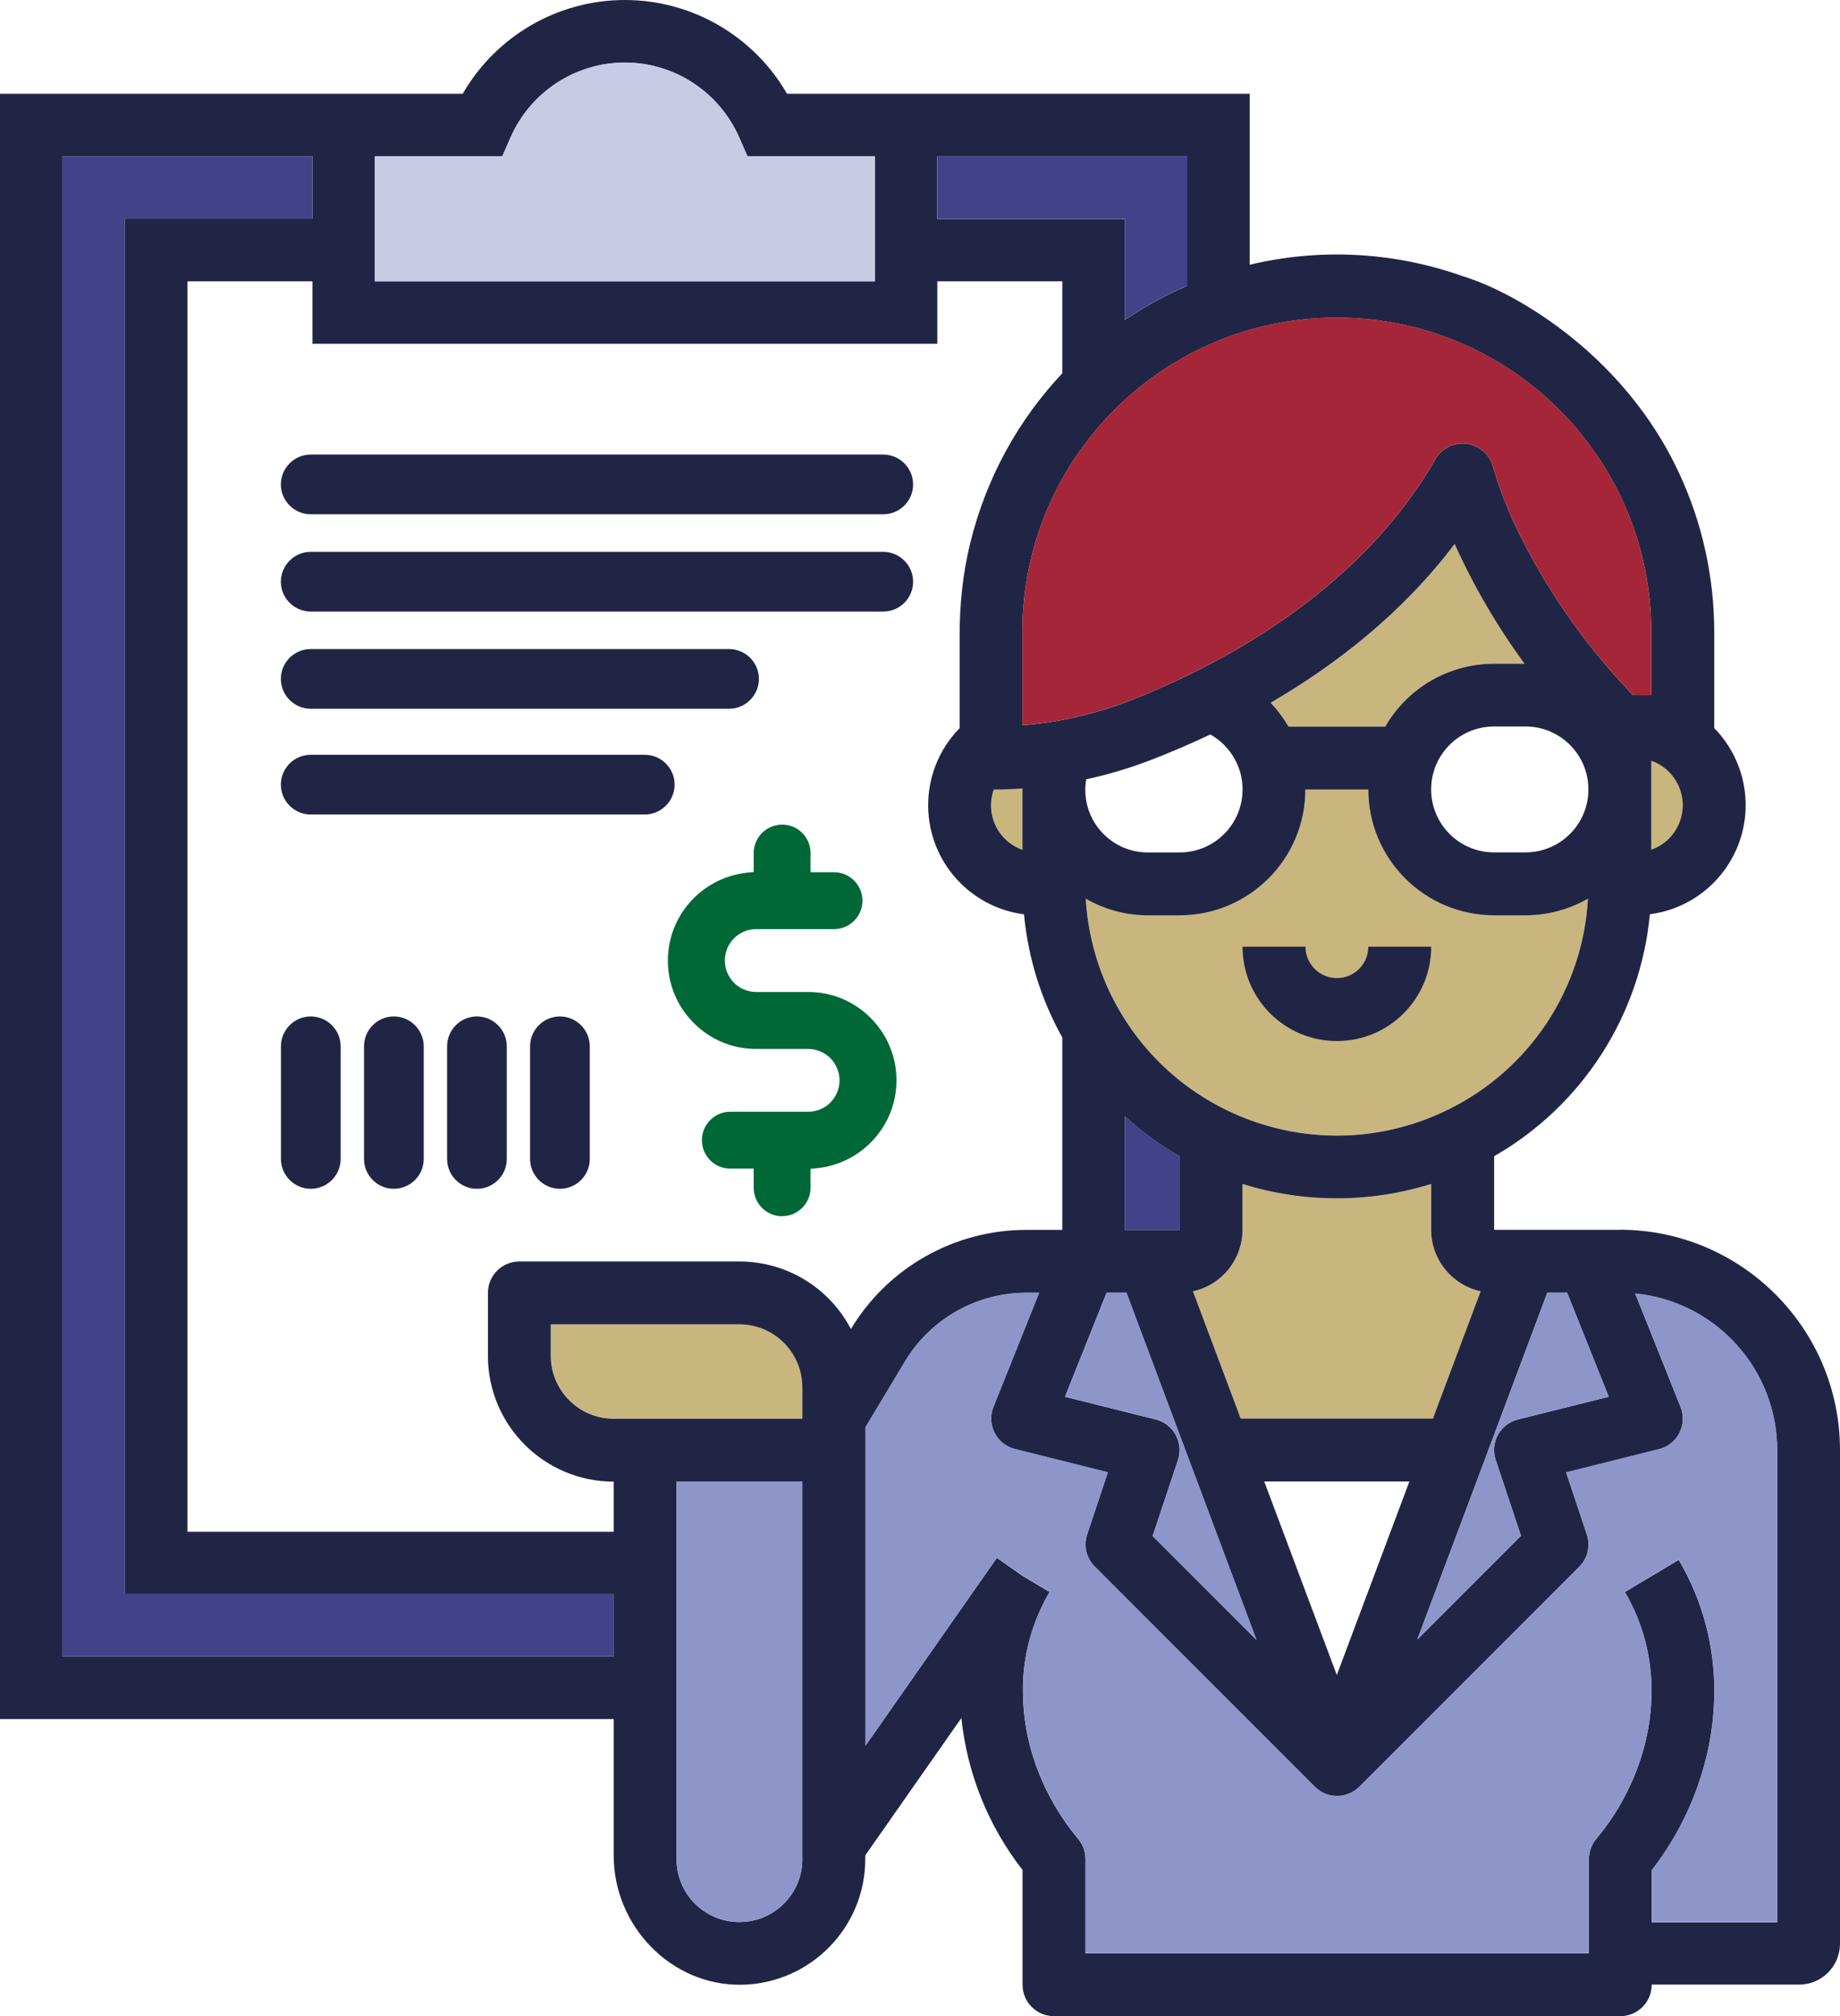 <?xml version="1.0" encoding="UTF-8"?><svg id="Layer_2" xmlns="http://www.w3.org/2000/svg" width="240.1" height="262.99" viewBox="0 0 240.1 262.99"><defs><style>.cls-1{fill:#c8cbe4;}.cls-2{fill:#c8b67e;}.cls-3{fill:#a62639;}.cls-4{fill:#414288;}.cls-5{fill:#006837;}.cls-6{fill:#8e95c9;}.cls-7{fill:#212545;}</style></defs><g id="Layer_1-2"><g><path class="cls-2" d="M161.91,185.03l-6.23-16.6c3.77-.82,6.46-4.16,6.46-8.02v-5.98c8.02,2.5,16.6,2.5,24.62,0v5.98c0,3.86,2.69,7.19,6.46,8.02l-6.23,16.6h-25.09Zm27.13-40.34c-16.24,8.05-35.93,1.42-43.99-14.82-1.96-3.95-3.1-8.26-3.36-12.66,2.48,1.43,5.29,2.18,8.15,2.17h4.1c9.06,0,16.41-7.35,16.41-16.41h8.21c.01,9.06,7.35,16.4,16.41,16.41h4.1c2.86,0,5.67-.75,8.15-2.17-.65,11.77-7.6,22.28-18.18,27.48Zm-23.21-53.04c8.51-4.95,17.18-11.67,24.01-20.71,2.48,5.51,5.54,10.75,9.12,15.62h-3.98c-5.86,0-11.27,3.13-14.2,8.21h-12.62c-.65-1.13-1.43-2.17-2.32-3.11Zm53.42,15.41c-.31,.87-.8,1.66-1.45,2.31-.65,.65-1.43,1.14-2.3,1.44v-11.59c3.2,1.13,4.88,4.64,3.75,7.84Zm-114.54,77.97h-24.62c-4.53,0-8.2-3.68-8.21-8.21v-4.1h24.62c4.53,0,8.2,3.68,8.21,8.21v4.1Zm28.72-82.2v7.99c-2.46-.87-4.1-3.19-4.1-5.8,0-.7,.12-1.4,.36-2.06,1.25,0,2.5-.05,3.74-.14Z"/><path class="cls-7" d="M174.45,127.58c-2.27,0-4.1-1.84-4.1-4.1h-8.21c0,6.8,5.51,12.31,12.31,12.31s12.31-5.51,12.31-12.31h-8.21c0,2.27-1.84,4.1-4.1,4.1Z"/><rect class="cls-7" x="170.35" y="242.47" width="8.21" height="8.21"/><path class="cls-7" d="M211.38,160.41h-16.41v-9.6c11.5-6.59,19.08-18.36,20.32-31.56,7.86-1.02,13.4-8.22,12.38-16.08-.4-3.1-1.8-5.98-3.99-8.21,0-.07,.01-.14,.01-.21v-12.31c0-7.18-1.57-14.28-4.61-20.78-4.8-10.31-12.77-17.44-19.69-21.65-.04-.02-.07-.04-.11-.07h0c-3.16-1.91-6.09-3.21-8.39-3.91-9.29-3.29-18.9-3.62-27.82-1.5V12.23h-60.37c-4.34-7.51-12.38-12.23-21.16-12.23s-16.83,4.72-21.16,12.23H0V224.23H80.08v17.81c0,9.2,7.53,17.01,16.73,16.84,8.92-.17,16.1-7.45,16.1-16.41v-.47l12.54-17.91c.75,7.22,3.51,14.09,7.98,19.82v14.97c0,2.27,1.84,4.1,4.1,4.1h73.9c2.27,0,4.1-1.84,4.1-4.1v-.02h19.21c2.96,.02,5.36-2.38,5.36-5.34v-64.4c-.02-15.86-12.87-28.7-28.72-28.72Zm-9.47,8.21h2.58l5.43,13.57-11.85,2.96c-2.2,.55-3.54,2.78-2.99,4.98,.03,.1,.06,.2,.09,.3l3.3,9.9-13.53,13.53,6.95-18.51,10.02-26.74Zm-40.01,16.41l-6.23-16.6c3.77-.82,6.46-4.16,6.46-8.02v-5.98c8.02,2.5,16.6,2.5,24.62,0v5.98c0,3.86,2.69,7.19,6.46,8.02l-6.23,16.6h-25.09Zm22.01,8.21l-9.47,25.24-9.47-25.24h18.93Zm-30.49-6.08c-.55-1-1.49-1.73-2.6-2.01l-11.85-2.96,5.43-13.57h2.58l10.02,26.74,6.94,18.52-13.53-13.53,3.3-9.9c.36-1.08,.26-2.27-.29-3.27Zm-6.66-41.58c2.17,1.98,4.57,3.75,7.17,5.24v9.6h-7.17v-14.84Zm42.27-.88c-16.24,8.05-35.93,1.42-43.99-14.82-1.96-3.95-3.1-8.26-3.36-12.66,2.48,1.43,5.29,2.18,8.15,2.17h4.1c9.06,0,16.41-7.35,16.41-16.41h8.21c.01,9.06,7.35,16.4,16.41,16.41h4.1c2.86,0,5.67-.75,8.15-2.17-.65,11.77-7.6,22.28-18.18,27.48Zm-47.41-41.63c0-.48,.04-.95,.12-1.42,2.95-.64,5.85-1.51,8.67-2.61,2.38-.93,4.91-2,7.52-3.24,1.33,.74,2.43,1.84,3.17,3.18,.69,1.22,1.05,2.6,1.04,4,0,4.53-3.67,8.21-8.21,8.21h-4.1c-4.51,.03-8.18-3.61-8.21-8.11Zm24.19-11.41c8.51-4.95,17.18-11.67,24.01-20.71,2.48,5.51,5.54,10.75,9.12,15.62h-3.98c-5.86,0-11.27,3.13-14.2,8.21h-12.62c-.65-1.13-1.43-2.17-2.32-3.11Zm33.25,19.52h-4.1c-4.53,0-8.21-3.67-8.21-8.21s3.67-8.21,8.21-8.21h4.1c4.53,0,8.21,3.67,8.21,8.21s-3.67,8.21-8.21,8.21Zm20.17-4.11c-.31,.87-.8,1.66-1.45,2.31-.65,.65-1.43,1.14-2.3,1.44v-11.59c3.2,1.13,4.88,4.64,3.75,7.84Zm-44.78-65.64c22.66,0,41.03,18.37,41.03,41.03v8.21h-2.38c-5.74-5.94-10.57-12.69-14.34-20.04-1.62-3.09-2.93-6.33-3.92-9.67-.55-2.2-2.78-3.54-4.98-2.99-1.09,.27-2.01,.97-2.57,1.94-10.22,17.88-29.36,27.4-39.87,31.48-4.49,1.75-9.21,2.83-14.01,3.21v-12.14c0-22.66,18.37-41.03,41.03-41.03Zm-52.15-21.03h32.61v16.88c-2.85,1.23-5.58,2.72-8.15,4.47v-13.19h-24.46v-8.15Zm-73.38,0h16.62l1.07-2.44c2.61-5.95,8.46-9.79,14.93-9.79s12.32,3.84,14.93,9.79l1.07,2.44h16.62v16.31H48.92V20.38Zm31.16,195.69H8.15V20.38H40.77v8.15H16.31V207.92h63.77v8.15Zm24.62,26.4c0,4.53-3.67,8.21-8.21,8.21s-8.21-3.67-8.21-8.21v-49.24h16.41v49.24Zm0-57.44h-24.62c-4.53,0-8.2-3.68-8.21-8.21v-4.1h24.62c4.53,0,8.2,3.68,8.21,8.21v4.1Zm6.34-11.69c-2.83-5.42-8.43-8.82-14.55-8.82h-28.72c-2.27,0-4.1,1.84-4.1,4.1v8.21c0,9.06,7.35,16.4,16.41,16.41v6.54H24.46V36.69h16.31v8.15H122.31v-8.15h16.31v12c-5.63,5.97-9.88,13.46-12.02,22.16-.97,3.94-1.38,8-1.38,12.06v12.07c-5.55,5.66-5.46,14.75,.2,20.3,2.23,2.18,5.1,3.58,8.2,3.98,.54,5.73,2.27,11.18,5,16.07v25.09h-4.7c-9.36,0-18.05,4.9-22.88,12.92Zm22.38-70.51v7.99c-2.46-.87-4.1-3.19-4.1-5.8,0-.7,.12-1.4,.36-2.06,1.25,0,2.5-.05,3.74-.14Zm98.48,147.89h-16.36v-6.8c3.7-4.76,6.25-10.32,7.45-16.23,.44-2.18,.67-4.39,.7-6.62,.12-6.19-1.48-12.29-4.63-17.63l-3.52,2.1-3.52,2.1c2.31,3.92,3.51,8.4,3.48,12.96,0,2.49-.34,4.98-1,7.39-1.19,4.35-3.31,8.4-6.21,11.85-.61,.74-.95,1.66-.95,2.62v12.31h-65.7v-12.31c0-.96-.34-1.89-.95-2.63-2.43-2.9-4.31-6.21-5.57-9.77-1.07-3.04-1.63-6.24-1.64-9.47-.04-4.55,1.17-9.03,3.48-12.96l-3.52-2.1-3.36-2.35-17.15,24.51v-41.53l5.14-8.56c3.34-5.58,9.37-8.99,15.87-8.99h1.65l-5.96,14.89c-.84,2.1,.18,4.49,2.29,5.33,.17,.07,.35,.13,.53,.17l12.11,3.03-2.7,8.1c-.49,1.47-.11,3.1,.99,4.2l28.72,28.72s.03,.03,.05,.04l.02,.02s.02,.02,.03,.03c.05,.04,.09,.08,.14,.12,.04,.03,.07,.06,.11,.09,.06,.04,.11,.09,.17,.13,.02,.02,.05,.04,.07,.05,.02,.02,.05,.03,.07,.05h.02s.03,.03,.04,.04c.11,.07,.22,.13,.33,.19,.03,.02,.06,.03,.09,.04,.03,.01,.07,.03,.11,.05,.11,.05,.23,.09,.34,.13,.03,0,.06,.02,.08,.03l.06,.02s.05,.01,.07,.02c.13,.04,.27,.07,.4,.09,.03,0,.05,.01,.08,.01,.03,0,.06,0,.1,.01,.17,.02,.33,.03,.5,.03h.01c.17,0,.33-.01,.5-.03,.03,0,.06,0,.1-.01,.03,0,.05-.01,.08-.01,.14-.02,.27-.05,.4-.09,.02,0,.05-.01,.07-.02l.06-.02s.06-.02,.08-.03c.12-.04,.23-.08,.35-.13,.04-.02,.07-.03,.11-.05s.06-.03,.09-.04c.11-.06,.23-.12,.34-.19,.01,0,.03-.01,.04-.02h.02s.05-.04,.07-.06c.02-.02,.05-.04,.07-.05,.06-.04,.12-.08,.17-.13,.04-.03,.07-.06,.11-.09,.05-.04,.1-.08,.14-.12,.01-.01,.02-.02,.03-.03l.02-.02s.03-.03,.05-.04l28.72-28.72c1.1-1.1,1.48-2.72,.99-4.2l-2.7-8.1,12.11-3.03c2.2-.55,3.54-2.78,2.99-4.98-.04-.18-.1-.36-.17-.53l-5.92-14.79c10.5,1.04,18.51,9.87,18.52,20.42v61.58Z"/><path class="cls-6" d="M201.92,168.61h2.58l5.43,13.57-11.85,2.96c-2.2,.55-3.54,2.78-2.99,4.98,.03,.1,.06,.2,.09,.3l3.3,9.9-13.53,13.53,6.95-18.51,10.02-26.74Zm-48.48,18.54c-.55-1-1.49-1.73-2.6-2.01l-11.85-2.96,5.43-13.57h2.58l10.02,26.74,6.94,18.52-13.53-13.53,3.3-9.9c.36-1.08,.26-2.27-.29-3.27Zm-48.73,55.32c0,4.53-3.67,8.21-8.21,8.21s-8.21-3.67-8.21-8.21v-49.24h16.41v49.24Zm127.2,8.24h-16.36v-6.8c3.7-4.76,6.25-10.32,7.45-16.23,.44-2.18,.67-4.39,.7-6.62,.12-6.19-1.48-12.29-4.63-17.63l-3.52,2.1-3.52,2.1c2.31,3.92,3.51,8.4,3.48,12.96,0,2.49-.34,4.98-1,7.39-1.19,4.35-3.31,8.4-6.21,11.85-.61,.74-.95,1.66-.95,2.62v12.31h-65.7v-12.31c0-.96-.34-1.89-.95-2.63-2.43-2.9-4.31-6.21-5.57-9.77-1.07-3.04-1.63-6.24-1.64-9.47-.04-4.55,1.17-9.03,3.48-12.96l-3.52-2.1-3.36-2.35-17.15,24.51v-41.53l5.14-8.56c3.34-5.58,9.37-8.99,15.87-8.99h1.65l-5.96,14.89c-.84,2.1,.18,4.49,2.29,5.33,.17,.07,.35,.13,.53,.17l12.11,3.03-2.7,8.1c-.49,1.47-.11,3.1,.99,4.2l28.72,28.72s.03,.03,.05,.04l.02,.02s.02,.02,.03,.03c.05,.04,.09,.08,.14,.12,.04,.03,.07,.06,.11,.09,.06,.04,.11,.09,.17,.13,.02,.02,.05,.04,.07,.05,.02,.02,.05,.03,.07,.05h.02s.03,.03,.04,.04c.11,.07,.22,.13,.33,.19,.03,.02,.06,.03,.09,.04,.03,.01,.07,.03,.11,.05,.11,.05,.23,.09,.34,.13,.03,0,.06,.02,.08,.03l.06,.02s.05,.01,.07,.02c.13,.04,.27,.07,.4,.09,.03,0,.05,.01,.08,.01,.03,0,.06,0,.1,.01,.17,.02,.33,.03,.5,.03h.01c.17,0,.33-.01,.5-.03,.03,0,.06,0,.1-.01,.03,0,.05-.01,.08-.01,.14-.02,.27-.05,.4-.09,.02,0,.05-.01,.07-.02l.06-.02s.06-.02,.08-.03c.12-.04,.23-.08,.35-.13,.04-.02,.07-.03,.11-.05s.06-.03,.09-.04c.11-.06,.23-.12,.34-.19,.01,0,.03-.01,.04-.02h.02s.05-.04,.07-.06c.02-.02,.05-.04,.07-.05,.06-.04,.12-.08,.17-.13,.04-.03,.07-.06,.11-.09,.05-.04,.1-.08,.14-.12,.01-.01,.02-.02,.03-.03l.02-.02s.03-.03,.05-.04l28.72-28.72c1.1-1.1,1.48-2.72,.99-4.2l-2.7-8.1,12.11-3.03c2.2-.55,3.54-2.78,2.99-4.98-.04-.18-.1-.36-.17-.53l-5.92-14.79c10.5,1.04,18.51,9.87,18.52,20.42v61.58Z"/><path class="cls-3" d="M174.45,41.42c22.66,0,41.03,18.37,41.03,41.03v8.21h-2.38c-5.74-5.94-10.57-12.69-14.34-20.04-1.62-3.09-2.93-6.33-3.92-9.67-.55-2.2-2.78-3.54-4.98-2.99-1.09,.27-2.01,.97-2.57,1.94-10.22,17.88-29.36,27.4-39.87,31.48-4.49,1.75-9.21,2.83-14.01,3.21v-12.14c0-22.66,18.37-41.03,41.03-41.03Z"/><path class="cls-1" d="M48.92,20.38h16.62l1.07-2.44c2.61-5.95,8.46-9.79,14.93-9.79s12.32,3.84,14.93,9.79l1.07,2.44h16.62v16.31H48.92V20.38Z"/><path class="cls-4" d="M146.77,145.57c2.17,1.98,4.57,3.75,7.17,5.24v9.6h-7.17v-14.84Z"/><path class="cls-4" d="M122.31,20.38h32.61v16.88c-2.85,1.23-5.58,2.72-8.15,4.47v-13.19h-24.46v-8.15Zm-42.23,195.69H8.15V20.38H40.77v8.15H16.31V207.92h63.77v8.15Z"/><path class="cls-5" d="M102.06,158.64c-2.05,0-3.71-1.66-3.71-3.71v-2.5h-3.05c-2.05,0-3.71-1.66-3.71-3.71s1.66-3.71,3.71-3.71h10.17c1.06,0,2.12-.43,2.88-1.19,.76-.77,1.2-1.82,1.2-2.9s-.44-2.14-1.2-2.9c-.77-.77-1.83-1.2-2.9-1.2h-6.8c-3.05,0-5.94-1.2-8.12-3.38-2.18-2.18-3.38-5.07-3.38-8.14s1.2-5.97,3.38-8.15c1.87-1.87,4.34-3.04,6.95-3.32l.87-.09v-2.47c0-2.05,1.66-3.71,3.71-3.71s3.71,1.66,3.71,3.71v2.5h3.06c2.04,0,3.71,1.66,3.71,3.71s-1.66,3.71-3.71,3.71h-10.17c-1.06,0-2.12,.43-2.88,1.2-.76,.76-1.2,1.82-1.2,2.9s.44,2.13,1.2,2.9,1.82,1.2,2.9,1.2h6.8c3.05,0,5.95,1.2,8.12,3.38,2.18,2.18,3.38,5.07,3.38,8.14s-1.2,5.96-3.38,8.14c-1.87,1.87-4.34,3.05-6.96,3.32l-.87,.09v2.46c0,2.04-1.66,3.71-3.71,3.71Z"/><path class="cls-7" d="M40.55,67.08c-2.15,0-3.9-1.75-3.9-3.89s1.75-3.9,3.9-3.9H115.25c2.15,0,3.9,1.75,3.9,3.9s-1.75,3.89-3.9,3.89H40.55Z"/><path class="cls-7" d="M40.55,79.77c-2.15,0-3.9-1.75-3.9-3.89s1.75-3.9,3.9-3.9H115.25c2.15,0,3.9,1.75,3.9,3.9s-1.75,3.89-3.9,3.89H40.55Z"/><path class="cls-7" d="M40.55,92.45c-2.15,0-3.9-1.75-3.9-3.9s1.75-3.89,3.9-3.89h54.58c2.15,0,3.9,1.75,3.9,3.89s-1.75,3.9-3.9,3.9H40.55Z"/><path class="cls-7" d="M40.55,106.24c-2.15,0-3.9-1.75-3.9-3.9s1.75-3.89,3.9-3.89h43.58c2.15,0,3.9,1.75,3.9,3.89s-1.75,3.9-3.9,3.9H40.55Z"/><path class="cls-7" d="M36.66,136.48c0-2.15,1.75-3.9,3.89-3.9s3.9,1.75,3.9,3.9v14.69c0,2.15-1.75,3.89-3.9,3.89s-3.89-1.75-3.89-3.89v-14.69h0Z"/><path class="cls-7" d="M47.5,136.48c0-2.15,1.75-3.9,3.89-3.9s3.9,1.75,3.9,3.9v14.69c0,2.15-1.75,3.89-3.9,3.89s-3.89-1.75-3.89-3.89v-14.69h0Z"/><path class="cls-7" d="M58.34,136.48c0-2.15,1.75-3.9,3.89-3.9s3.9,1.75,3.9,3.9v14.69c0,2.15-1.75,3.89-3.9,3.89s-3.89-1.75-3.89-3.89v-14.69Z"/><path class="cls-7" d="M69.17,136.48c0-2.15,1.75-3.9,3.89-3.9s3.9,1.75,3.9,3.9v14.69c0,2.15-1.75,3.89-3.9,3.89s-3.89-1.75-3.89-3.89v-14.69Z"/></g></g></svg>